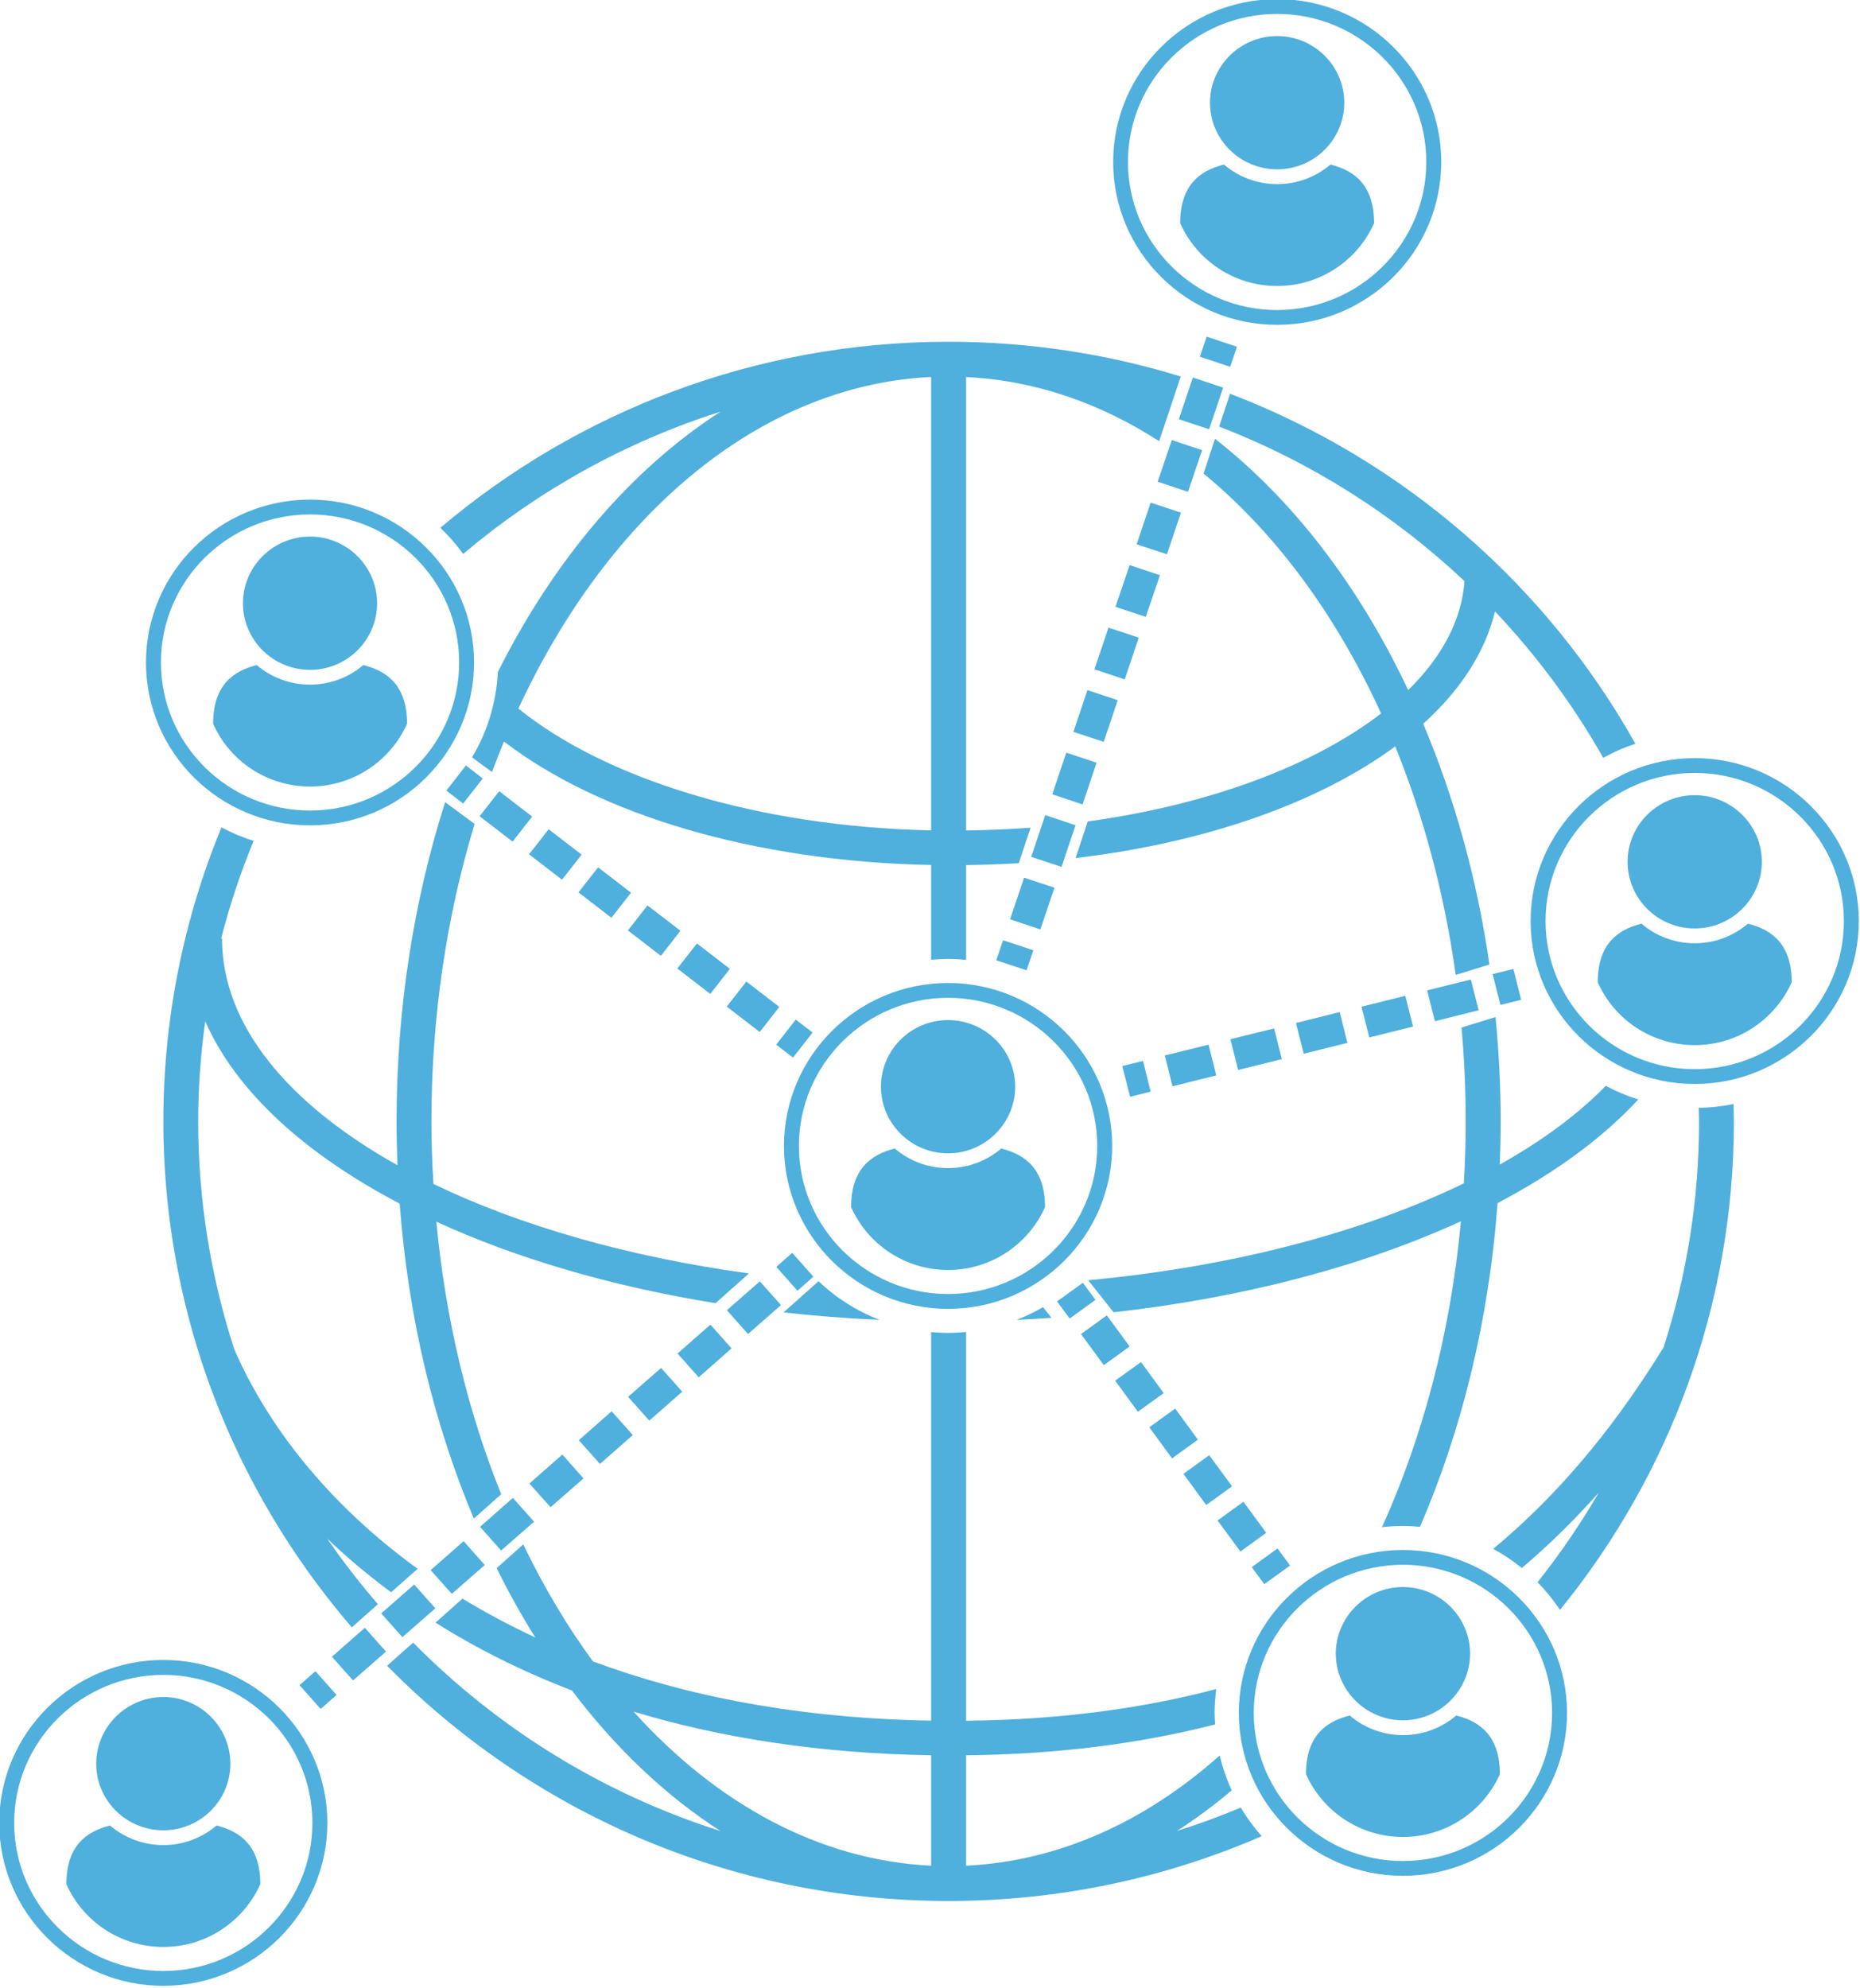 <?xml version="1.0" encoding="UTF-8" standalone="no"?>
<!DOCTYPE svg PUBLIC "-//W3C//DTD SVG 1.1//EN" "http://www.w3.org/Graphics/SVG/1.1/DTD/svg11.dtd">
<svg width="100%" height="100%" viewBox="0 0 87 93" version="1.1" xmlns="http://www.w3.org/2000/svg" xmlns:xlink="http://www.w3.org/1999/xlink" xml:space="preserve" xmlns:serif="http://www.serif.com/" style="fill-rule:evenodd;clip-rule:evenodd;stroke-linejoin:round;stroke-miterlimit:2;">
    <g transform="matrix(1,0,0,1,-137.5,-164.516)">
        <g transform="matrix(1.333,0,0,1.333,0,6e-06)">
            <path d="M145.93,138.387C149.152,139.629 152.07,141.484 154.539,143.809C154.441,145.18 153.742,146.477 152.563,147.633C150.84,143.98 148.516,140.949 145.785,138.816L145.383,140.035C147.891,142.094 150.031,144.988 151.613,148.453C149.238,150.281 145.594,151.652 141.32,152.242L140.891,153.527C145.504,152.98 149.445,151.57 152.109,149.609C153.102,152.059 153.832,154.758 154.23,157.625L154.273,157.613L155.414,157.262C154.977,154.234 154.176,151.391 153.09,148.813C154.391,147.641 155.262,146.309 155.609,144.871C157.074,146.422 158.352,148.141 159.406,150.008C159.762,149.809 160.141,149.645 160.535,149.516C157.41,143.934 152.375,139.551 146.313,137.234L145.93,138.387" style="fill:rgb(79,175,221);fill-rule:nonzero;"/>
        </g>
        <g transform="matrix(1.333,0,0,1.333,0,6e-06)">
            <path d="M135.824,188.883C131.902,188.695 128.297,186.711 125.383,183.477C128.41,184.391 131.887,184.945 135.824,185.008L135.824,188.883ZM144.441,187.668C145.105,187.242 145.75,186.766 146.371,186.238C146.191,185.852 146.051,185.441 145.949,185.016C143.344,187.336 140.305,188.727 137.051,188.883L137.051,185.008C140.199,184.977 143.105,184.613 145.789,183.926C145.781,183.793 145.77,183.66 145.77,183.52C145.77,183.238 145.793,182.957 145.828,182.684C143.293,183.355 140.387,183.762 137.051,183.797L137.051,170.156C136.84,170.176 136.629,170.188 136.418,170.188C136.219,170.188 136.02,170.176 135.824,170.16L135.824,183.793C131.211,183.715 127.266,182.945 123.957,181.715C123.047,180.473 122.227,179.098 121.512,177.609L120.578,178.441C120.996,179.289 121.449,180.102 121.934,180.875C121.027,180.453 120.176,179.996 119.379,179.512L118.434,180.355C119.855,181.25 121.449,182.055 123.219,182.734C124.746,184.754 126.504,186.426 128.434,187.668C124.301,186.355 120.613,184.059 117.648,181.055L116.734,181.867C121.742,186.957 128.723,190.121 136.438,190.121C140.34,190.121 144.055,189.309 147.422,187.848C147.148,187.539 146.902,187.203 146.688,186.844C145.957,187.152 145.207,187.426 144.441,187.668" style="fill:rgb(79,175,221);fill-rule:nonzero;"/>
        </g>
        <g transform="matrix(1.333,0,0,1.333,0,6e-06)">
            <path d="M162.758,162.293C162.758,162.449 162.77,162.605 162.77,162.766C162.77,165.531 162.332,168.195 161.523,170.699C160.121,172.965 158.25,175.516 155.547,177.766C155.902,177.957 156.238,178.184 156.551,178.438C157.5,177.633 158.398,176.75 159.25,175.793C158.609,176.895 157.891,177.945 157.102,178.938C157.395,179.234 157.656,179.559 157.891,179.906C161.703,175.215 163.992,169.25 163.992,162.766C163.992,162.563 163.98,162.359 163.977,162.156C163.582,162.242 163.172,162.281 162.758,162.293" style="fill:rgb(79,175,221);fill-rule:nonzero;"/>
        </g>
        <g transform="matrix(1.333,0,0,1.333,0,6e-06)">
            <path d="M117.805,178.465C114.656,176.184 112.535,173.438 111.371,170.762C110.555,168.242 110.105,165.555 110.105,162.766C110.105,161.574 110.195,160.402 110.352,159.25C111.426,161.703 113.836,163.902 117.176,165.652C117.473,169.656 118.387,173.402 119.777,176.703L120.738,175.848C119.574,172.965 118.785,169.73 118.461,166.285C121.25,167.566 124.582,168.551 128.258,169.145L129.43,168.102C125.188,167.52 121.391,166.426 118.359,164.961C118.316,164.238 118.289,163.508 118.289,162.766C118.289,159.059 118.832,155.527 119.805,152.328L118.77,151.566C117.68,154.984 117.066,158.777 117.066,162.766C117.066,163.281 117.078,163.793 117.098,164.305C113.266,162.164 110.941,159.387 110.941,156.352L110.91,156.352C111.211,155.172 111.594,154.031 112.051,152.922C111.656,152.801 111.277,152.641 110.922,152.449C109.609,155.637 108.883,159.117 108.883,162.766C108.883,165.699 109.355,168.527 110.219,171.18C110.223,171.191 110.227,171.199 110.23,171.211C111.363,174.664 113.172,177.816 115.496,180.52L116.41,179.707C115.777,178.973 115.18,178.207 114.633,177.406C115.316,178.059 116.063,178.688 116.875,179.289L117.805,178.465" style="fill:rgb(79,175,221);fill-rule:nonzero;"/>
        </g>
        <g transform="matrix(1.333,0,0,1.333,0,6e-06)">
            <path d="M135.824,152.555C129.719,152.426 124.391,150.746 121.34,148.281C124.488,141.488 129.789,136.938 135.824,136.645L135.824,152.555ZM128.434,137.863C125.293,139.887 122.598,143.055 120.621,146.996C120.566,148.086 120.246,149.105 119.715,149.992L120.414,150.508C120.551,150.145 120.688,149.789 120.836,149.438C124.141,151.977 129.551,153.645 135.824,153.77L135.824,157.094C136.02,157.078 136.219,157.066 136.418,157.066C136.629,157.066 136.84,157.078 137.051,157.098L137.051,153.773C137.676,153.766 138.289,153.742 138.898,153.707L139.313,152.461C138.57,152.516 137.816,152.547 137.051,152.559L137.051,136.648C139.453,136.762 141.742,137.555 143.824,138.898L144.582,136.629C142.004,135.836 139.27,135.41 136.438,135.41C129.637,135.41 123.41,137.871 118.602,141.938C118.895,142.219 119.164,142.523 119.402,142.855C122.023,140.641 125.082,138.926 128.434,137.863" style="fill:rgb(79,175,221);fill-rule:nonzero;"/>
        </g>
        <g transform="matrix(1.333,0,0,1.333,0,6e-06)">
            <path d="M140.047,169.66L139.75,169.285C139.453,169.457 139.145,169.605 138.824,169.73C139.234,169.711 139.641,169.688 140.047,169.66" style="fill:rgb(79,175,221);fill-rule:nonzero;"/>
        </g>
        <g transform="matrix(1.333,0,0,1.333,0,6e-06)">
            <path d="M131.871,168.375L130.645,169.469C131.742,169.59 132.867,169.68 134.012,169.73C133.207,169.418 132.484,168.957 131.871,168.375" style="fill:rgb(79,175,221);fill-rule:nonzero;"/>
        </g>
        <g transform="matrix(1.333,0,0,1.333,0,6e-06)">
            <path d="M152.379,176.961C152.582,176.961 152.781,176.973 152.977,176.992C154.438,173.613 155.395,169.758 155.699,165.633C157.719,164.57 159.395,163.344 160.637,161.996C160.242,161.875 159.859,161.711 159.496,161.52C158.516,162.523 157.262,163.449 155.777,164.281C155.797,163.781 155.809,163.273 155.809,162.766C155.809,161.523 155.742,160.301 155.629,159.105L154.434,159.473C154.531,160.551 154.582,161.648 154.582,162.766C154.582,163.5 154.559,164.223 154.516,164.941C150.996,166.648 146.438,167.863 141.336,168.34L142.227,169.465C146.852,168.945 151.031,167.824 154.414,166.27C154.051,170.188 153.078,173.832 151.645,177.004C151.887,176.977 152.129,176.961 152.379,176.961" style="fill:rgb(79,175,221);fill-rule:nonzero;"/>
        </g>
        <g transform="matrix(1.333,0,0,1.333,0,6e-06)">
            <path d="M138.285,163.719C137.781,164.145 137.129,164.406 136.418,164.406C135.703,164.406 135.051,164.145 134.547,163.719C133.688,163.934 133.016,164.461 133.016,165.773C133.59,167.07 134.898,167.98 136.418,167.98C137.938,167.98 139.242,167.07 139.82,165.773C139.82,164.461 139.148,163.934 138.285,163.719" style="fill:rgb(79,175,221);fill-rule:nonzero;"/>
        </g>
        <g transform="matrix(1.333,0,0,1.333,0,6e-06)">
            <path d="M136.418,163.887C137.715,163.887 138.773,162.836 138.773,161.547C138.773,160.262 137.715,159.211 136.418,159.211C135.117,159.211 134.063,160.262 134.063,161.547C134.063,162.836 135.117,163.887 136.418,163.887" style="fill:rgb(79,175,221);fill-rule:nonzero;"/>
        </g>
        <g transform="matrix(1.333,0,0,1.333,0,6e-06)">
            <path d="M136.418,168.824C133.531,168.824 131.184,166.492 131.184,163.629C131.184,160.762 133.531,158.43 136.418,158.43C139.301,158.43 141.652,160.762 141.652,163.629C141.652,166.492 139.301,168.824 136.418,168.824ZM142.176,163.629C142.176,160.477 139.59,157.91 136.418,157.91C133.242,157.91 130.66,160.477 130.66,163.629C130.66,166.777 133.242,169.344 136.418,169.344C139.59,169.344 142.176,166.777 142.176,163.629" style="fill:rgb(79,175,221);fill-rule:nonzero;"/>
        </g>
        <g transform="matrix(1.333,0,0,1.333,0,6e-06)">
            <path d="M154.25,183.613C153.746,184.043 153.094,184.301 152.379,184.301C151.664,184.301 151.016,184.043 150.512,183.613C149.648,183.828 148.977,184.355 148.977,185.672C149.555,186.965 150.859,187.875 152.379,187.875C153.898,187.875 155.203,186.965 155.781,185.672C155.781,184.355 155.109,183.828 154.25,183.613" style="fill:rgb(79,175,221);fill-rule:nonzero;"/>
        </g>
        <g transform="matrix(1.333,0,0,1.333,0,6e-06)">
            <path d="M152.379,183.781C153.676,183.781 154.734,182.73 154.734,181.441C154.734,180.156 153.676,179.105 152.379,179.105C151.082,179.105 150.023,180.156 150.023,181.441C150.023,182.73 151.082,183.781 152.379,183.781" style="fill:rgb(79,175,221);fill-rule:nonzero;"/>
        </g>
        <g transform="matrix(1.333,0,0,1.333,0,6e-06)">
            <path d="M152.379,188.719C149.492,188.719 147.145,186.387 147.145,183.52C147.145,180.656 149.492,178.324 152.379,178.324C155.266,178.324 157.613,180.656 157.613,183.52C157.613,186.387 155.266,188.719 152.379,188.719ZM152.379,177.805C149.203,177.805 146.621,180.371 146.621,183.52C146.621,186.672 149.203,189.238 152.379,189.238C155.555,189.238 158.137,186.672 158.137,183.52C158.137,180.371 155.555,177.805 152.379,177.805" style="fill:rgb(79,175,221);fill-rule:nonzero;"/>
        </g>
        <g transform="matrix(1.333,0,0,1.333,0,6e-06)">
            <path d="M114.031,151.016C115.551,151.016 116.855,150.109 117.434,148.813C117.434,147.496 116.762,146.969 115.898,146.754C115.395,147.184 114.742,147.441 114.031,147.441C113.316,147.441 112.664,147.184 112.16,146.754C111.297,146.969 110.629,147.496 110.629,148.813C111.203,150.109 112.508,151.016 114.031,151.016" style="fill:rgb(79,175,221);fill-rule:nonzero;"/>
        </g>
        <g transform="matrix(1.333,0,0,1.333,0,6e-06)">
            <path d="M114.031,146.922C115.328,146.922 116.383,145.875 116.383,144.586C116.383,143.297 115.328,142.246 114.031,142.246C112.73,142.246 111.676,143.297 111.676,144.586C111.676,145.875 112.73,146.922 114.031,146.922" style="fill:rgb(79,175,221);fill-rule:nonzero;"/>
        </g>
        <g transform="matrix(1.333,0,0,1.333,0,6e-06)">
            <path d="M114.031,141.469C116.914,141.469 119.262,143.797 119.262,146.664C119.262,149.527 116.914,151.859 114.031,151.859C111.145,151.859 108.797,149.527 108.797,146.664C108.797,143.797 111.145,141.469 114.031,141.469ZM114.031,152.379C117.203,152.379 119.785,149.816 119.785,146.664C119.785,143.512 117.203,140.949 114.031,140.949C110.855,140.949 108.273,143.512 108.273,146.664C108.273,149.816 110.855,152.379 114.031,152.379" style="fill:rgb(79,175,221);fill-rule:nonzero;"/>
        </g>
        <g transform="matrix(1.333,0,0,1.333,0,6e-06)">
            <path d="M164.484,155.828C163.984,156.258 163.332,156.516 162.617,156.516C161.902,156.516 161.25,156.258 160.75,155.828C159.887,156.043 159.215,156.57 159.215,157.883C159.789,159.184 161.098,160.09 162.617,160.09C164.137,160.09 165.441,159.184 166.02,157.883C166.02,156.57 165.348,156.043 164.484,155.828" style="fill:rgb(79,175,221);fill-rule:nonzero;"/>
        </g>
        <g transform="matrix(1.333,0,0,1.333,0,6e-06)">
            <path d="M162.617,155.996C163.914,155.996 164.973,154.949 164.973,153.656C164.973,152.371 163.914,151.32 162.617,151.32C161.316,151.32 160.262,152.371 160.262,153.656C160.262,154.949 161.316,155.996 162.617,155.996" style="fill:rgb(79,175,221);fill-rule:nonzero;"/>
        </g>
        <g transform="matrix(1.333,0,0,1.333,0,6e-06)">
            <path d="M162.617,160.934C159.73,160.934 157.383,158.602 157.383,155.738C157.383,152.871 159.73,150.539 162.617,150.539C165.504,150.539 167.852,152.871 167.852,155.738C167.852,158.602 165.504,160.934 162.617,160.934ZM162.617,150.02C159.441,150.02 156.859,152.586 156.859,155.738C156.859,158.887 159.441,161.453 162.617,161.453C165.793,161.453 168.375,158.887 168.375,155.738C168.375,152.586 165.793,150.02 162.617,150.02" style="fill:rgb(79,175,221);fill-rule:nonzero;"/>
        </g>
        <g transform="matrix(1.333,0,0,1.333,0,6e-06)">
            <path d="M147.965,133.453C149.484,133.453 150.789,132.547 151.367,131.25C151.367,129.934 150.699,129.406 149.836,129.191C149.332,129.621 148.68,129.879 147.965,129.879C147.254,129.879 146.602,129.621 146.098,129.191C145.234,129.406 144.563,129.934 144.563,131.25C145.141,132.547 146.445,133.453 147.965,133.453" style="fill:rgb(79,175,221);fill-rule:nonzero;"/>
        </g>
        <g transform="matrix(1.333,0,0,1.333,0,6e-06)">
            <path d="M147.965,129.359C149.266,129.359 150.32,128.313 150.32,127.023C150.32,125.734 149.266,124.684 147.965,124.684C146.668,124.684 145.609,125.734 145.609,127.023C145.609,128.313 146.668,129.359 147.965,129.359" style="fill:rgb(79,175,221);fill-rule:nonzero;"/>
        </g>
        <g transform="matrix(1.333,0,0,1.333,0,6e-06)">
            <path d="M147.965,123.906C150.852,123.906 153.199,126.234 153.199,129.102C153.199,131.965 150.852,134.297 147.965,134.297C145.078,134.297 142.73,131.965 142.73,129.102C142.73,126.234 145.078,123.906 147.965,123.906ZM147.965,134.816C151.141,134.816 153.723,132.254 153.723,129.102C153.723,125.949 151.141,123.387 147.965,123.387C144.793,123.387 142.211,125.949 142.211,129.102C142.211,132.254 144.793,134.816 147.965,134.816" style="fill:rgb(79,175,221);fill-rule:nonzero;"/>
        </g>
        <g transform="matrix(1.333,0,0,1.333,0,6e-06)">
            <path d="M110.75,187.473C110.246,187.902 109.594,188.16 108.883,188.16C108.168,188.16 107.516,187.902 107.012,187.473C106.148,187.688 105.48,188.215 105.48,189.531C106.055,190.824 107.359,191.734 108.883,191.734C110.402,191.734 111.707,190.824 112.285,189.531C112.285,188.215 111.613,187.688 110.75,187.473" style="fill:rgb(79,175,221);fill-rule:nonzero;"/>
        </g>
        <g transform="matrix(1.333,0,0,1.333,0,6e-06)">
            <path d="M108.883,187.641C110.18,187.641 111.234,186.594 111.234,185.305C111.234,184.016 110.18,182.965 108.883,182.965C107.582,182.965 106.527,184.016 106.527,185.305C106.527,186.594 107.582,187.641 108.883,187.641" style="fill:rgb(79,175,221);fill-rule:nonzero;"/>
        </g>
        <g transform="matrix(1.333,0,0,1.333,0,6e-06)">
            <path d="M108.883,192.578C105.996,192.578 103.648,190.246 103.648,187.383C103.648,184.516 105.996,182.188 108.883,182.188C111.766,182.188 114.113,184.516 114.113,187.383C114.113,190.246 111.766,192.578 108.883,192.578ZM108.883,181.664C105.707,181.664 103.125,184.23 103.125,187.383C103.125,190.531 105.707,193.098 108.883,193.098C112.055,193.098 114.637,190.531 114.637,187.383C114.637,184.23 112.055,181.664 108.883,181.664" style="fill:rgb(79,175,221);fill-rule:nonzero;"/>
        </g>
        <g transform="matrix(1.333,0,0,1.333,0,6e-06)">
            <path d="M143.258,160.645L142.531,160.824L142.805,161.902L143.527,161.723L143.258,160.645" style="fill:rgb(79,175,221);fill-rule:nonzero;"/>
        </g>
        <g transform="matrix(1.333,0,0,1.333,0,6e-06)">
            <path d="M150.16,158.93L148.625,159.313L148.898,160.391L150.43,160.012L150.16,158.93" style="fill:rgb(79,175,221);fill-rule:nonzero;"/>
        </g>
        <g transform="matrix(1.333,0,0,1.333,0,6e-06)">
            <path d="M147.859,159.504L146.324,159.883L146.598,160.961L148.129,160.582L147.859,159.504" style="fill:rgb(79,175,221);fill-rule:nonzero;"/>
        </g>
        <g transform="matrix(1.333,0,0,1.333,0,6e-06)">
            <path d="M154.762,157.789L153.227,158.168L153.5,159.25L155.035,158.867L154.762,157.789" style="fill:rgb(79,175,221);fill-rule:nonzero;"/>
        </g>
        <g transform="matrix(1.333,0,0,1.333,0,6e-06)">
            <path d="M152.461,158.359L150.926,158.742L151.199,159.82L152.734,159.438L152.461,158.359" style="fill:rgb(79,175,221);fill-rule:nonzero;"/>
        </g>
        <g transform="matrix(1.333,0,0,1.333,0,6e-06)">
            <path d="M145.559,160.074L144.023,160.453L144.293,161.535L145.828,161.152L145.559,160.074" style="fill:rgb(79,175,221);fill-rule:nonzero;"/>
        </g>
        <g transform="matrix(1.333,0,0,1.333,0,6e-06)">
            <path d="M155.527,157.598L155.801,158.68L156.527,158.5L156.254,157.418L155.527,157.598" style="fill:rgb(79,175,221);fill-rule:nonzero;"/>
        </g>
        <g transform="matrix(1.333,0,0,1.333,0,6e-06)">
            <path d="M138.109,157.113L139.172,157.465L139.41,156.762L138.348,156.41L138.109,157.113" style="fill:rgb(79,175,221);fill-rule:nonzero;"/>
        </g>
        <g transform="matrix(1.333,0,0,1.333,0,6e-06)">
            <path d="M142.293,144.711L143.355,145.063L143.852,143.602L142.789,143.246L142.293,144.711" style="fill:rgb(79,175,221);fill-rule:nonzero;"/>
        </g>
        <g transform="matrix(1.333,0,0,1.333,0,6e-06)">
            <path d="M141.555,146.902L142.617,147.258L143.109,145.793L142.047,145.441L141.555,146.902" style="fill:rgb(79,175,221);fill-rule:nonzero;"/>
        </g>
        <g transform="matrix(1.333,0,0,1.333,0,6e-06)">
            <path d="M143.035,142.516L144.098,142.867L144.59,141.406L143.527,141.055L143.035,142.516" style="fill:rgb(79,175,221);fill-rule:nonzero;"/>
        </g>
        <g transform="matrix(1.333,0,0,1.333,0,6e-06)">
            <path d="M143.773,140.32L144.836,140.676L145.332,139.215L144.27,138.859L143.773,140.32" style="fill:rgb(79,175,221);fill-rule:nonzero;"/>
        </g>
        <g transform="matrix(1.333,0,0,1.333,0,6e-06)">
            <path d="M140.816,149.098L141.879,149.449L142.371,147.988L141.309,147.633L140.816,149.098" style="fill:rgb(79,175,221);fill-rule:nonzero;"/>
        </g>
        <g transform="matrix(1.333,0,0,1.333,0,6e-06)">
            <path d="M144.516,138.129L145.578,138.48L146.07,137.02L145.008,136.664L144.516,138.129" style="fill:rgb(79,175,221);fill-rule:nonzero;"/>
        </g>
        <g transform="matrix(1.333,0,0,1.333,0,6e-06)">
            <path d="M140.074,151.289L141.137,151.645L141.629,150.18L140.566,149.828L140.074,151.289" style="fill:rgb(79,175,221);fill-rule:nonzero;"/>
        </g>
        <g transform="matrix(1.333,0,0,1.333,0,6e-06)">
            <path d="M139.336,153.484L140.398,153.836L140.891,152.375L139.828,152.02L139.336,153.484" style="fill:rgb(79,175,221);fill-rule:nonzero;"/>
        </g>
        <g transform="matrix(1.333,0,0,1.333,0,6e-06)">
            <path d="M138.594,155.676L139.656,156.031L140.152,154.566L139.086,154.215L138.594,155.676" style="fill:rgb(79,175,221);fill-rule:nonzero;"/>
        </g>
        <g transform="matrix(1.333,0,0,1.333,0,6e-06)">
            <path d="M146.555,135.586L145.492,135.23L145.254,135.934L146.316,136.289L146.555,135.586" style="fill:rgb(79,175,221);fill-rule:nonzero;"/>
        </g>
        <g transform="matrix(1.333,0,0,1.333,0,6e-06)">
            <path d="M131.664,159.648L131.074,159.195L130.387,160.074L130.977,160.527L131.664,159.648" style="fill:rgb(79,175,221);fill-rule:nonzero;"/>
        </g>
        <g transform="matrix(1.333,0,0,1.333,0,6e-06)">
            <path d="M126.918,157.402L128.074,158.293L128.762,157.414L127.605,156.523L126.918,157.402" style="fill:rgb(79,175,221);fill-rule:nonzero;"/>
        </g>
        <g transform="matrix(1.333,0,0,1.333,0,6e-06)">
            <path d="M121.715,153.395L122.871,154.285L123.559,153.406L122.402,152.516L121.715,153.395" style="fill:rgb(79,175,221);fill-rule:nonzero;"/>
        </g>
        <g transform="matrix(1.333,0,0,1.333,0,6e-06)">
            <path d="M128.652,158.738L129.809,159.629L130.496,158.75L129.34,157.859L128.652,158.738" style="fill:rgb(79,175,221);fill-rule:nonzero;"/>
        </g>
        <g transform="matrix(1.333,0,0,1.333,0,6e-06)">
            <path d="M119.98,152.059L121.137,152.949L121.824,152.07L120.668,151.18L119.98,152.059" style="fill:rgb(79,175,221);fill-rule:nonzero;"/>
        </g>
        <g transform="matrix(1.333,0,0,1.333,0,6e-06)">
            <path d="M123.449,154.73L124.605,155.621L125.293,154.742L124.137,153.852L123.449,154.73" style="fill:rgb(79,175,221);fill-rule:nonzero;"/>
        </g>
        <g transform="matrix(1.333,0,0,1.333,0,6e-06)">
            <path d="M125.184,156.066L126.34,156.957L127.027,156.078L125.871,155.188L125.184,156.066" style="fill:rgb(79,175,221);fill-rule:nonzero;"/>
        </g>
        <g transform="matrix(1.333,0,0,1.333,0,6e-06)">
            <path d="M118.813,151.16L119.402,151.613L120.09,150.734L119.5,150.277L118.813,151.16" style="fill:rgb(79,175,221);fill-rule:nonzero;"/>
        </g>
        <g transform="matrix(1.333,0,0,1.333,0,6e-06)">
            <path d="M113.66,182.547L114.402,183.383L114.961,182.891L114.219,182.059L113.66,182.547" style="fill:rgb(79,175,221);fill-rule:nonzero;"/>
        </g>
        <g transform="matrix(1.333,0,0,1.333,0,6e-06)">
            <path d="M127.09,172.25L126.348,171.418L125.191,172.43L125.934,173.266L127.09,172.25" style="fill:rgb(79,175,221);fill-rule:nonzero;"/>
        </g>
        <g transform="matrix(1.333,0,0,1.333,0,6e-06)">
            <path d="M121.891,176.813L121.148,175.977L119.996,176.992L120.734,177.824L121.891,176.813" style="fill:rgb(79,175,221);fill-rule:nonzero;"/>
        </g>
        <g transform="matrix(1.333,0,0,1.333,0,6e-06)">
            <path d="M123.625,175.293L122.883,174.457L121.727,175.473L122.469,176.305L123.625,175.293" style="fill:rgb(79,175,221);fill-rule:nonzero;"/>
        </g>
        <g transform="matrix(1.333,0,0,1.333,0,6e-06)">
            <path d="M125.355,173.773L124.613,172.938L123.461,173.953L124.203,174.785L125.355,173.773" style="fill:rgb(79,175,221);fill-rule:nonzero;"/>
        </g>
        <g transform="matrix(1.333,0,0,1.333,0,6e-06)">
            <path d="M118.426,179.852L117.684,179.016L116.527,180.031L117.27,180.863L118.426,179.852" style="fill:rgb(79,175,221);fill-rule:nonzero;"/>
        </g>
        <g transform="matrix(1.333,0,0,1.333,0,6e-06)">
            <path d="M120.16,178.332L119.418,177.496L118.262,178.512L119.004,179.344L120.16,178.332" style="fill:rgb(79,175,221);fill-rule:nonzero;"/>
        </g>
        <g transform="matrix(1.333,0,0,1.333,0,6e-06)">
            <path d="M114.797,181.551L115.539,182.383L116.695,181.371L115.953,180.535L114.797,181.551" style="fill:rgb(79,175,221);fill-rule:nonzero;"/>
        </g>
        <g transform="matrix(1.333,0,0,1.333,0,6e-06)">
            <path d="M128.82,170.73L128.078,169.898L126.926,170.91L127.668,171.746L128.82,170.73" style="fill:rgb(79,175,221);fill-rule:nonzero;"/>
        </g>
        <g transform="matrix(1.333,0,0,1.333,0,6e-06)">
            <path d="M130.555,169.211L129.813,168.379L128.656,169.391L129.398,170.227L130.555,169.211" style="fill:rgb(79,175,221);fill-rule:nonzero;"/>
        </g>
        <g transform="matrix(1.333,0,0,1.333,0,6e-06)">
            <path d="M131.691,168.215L130.949,167.379L130.391,167.871L131.133,168.707L131.691,168.215" style="fill:rgb(79,175,221);fill-rule:nonzero;"/>
        </g>
        <g transform="matrix(1.333,0,0,1.333,0,6e-06)">
            <path d="M141.59,169.027L141.148,168.43L140.242,169.082L140.684,169.684L141.59,169.027" style="fill:rgb(79,175,221);fill-rule:nonzero;"/>
        </g>
        <g transform="matrix(1.333,0,0,1.333,0,6e-06)">
            <path d="M147.582,177.203L146.781,176.113L145.875,176.77L146.676,177.859L147.582,177.203" style="fill:rgb(79,175,221);fill-rule:nonzero;"/>
        </g>
        <g transform="matrix(1.333,0,0,1.333,0,6e-06)">
            <path d="M146.383,175.57L145.582,174.48L144.676,175.133L145.477,176.227L146.383,175.57" style="fill:rgb(79,175,221);fill-rule:nonzero;"/>
        </g>
        <g transform="matrix(1.333,0,0,1.333,0,6e-06)">
            <path d="M143.984,172.301L143.188,171.211L142.281,171.863L143.078,172.953L143.984,172.301" style="fill:rgb(79,175,221);fill-rule:nonzero;"/>
        </g>
        <g transform="matrix(1.333,0,0,1.333,0,6e-06)">
            <path d="M145.184,173.934L144.387,172.844L143.48,173.5L144.277,174.59L145.184,173.934" style="fill:rgb(79,175,221);fill-rule:nonzero;"/>
        </g>
        <g transform="matrix(1.333,0,0,1.333,0,6e-06)">
            <path d="M142.789,170.664L141.988,169.574L141.082,170.227L141.883,171.32L142.789,170.664" style="fill:rgb(79,175,221);fill-rule:nonzero;"/>
        </g>
        <g transform="matrix(1.333,0,0,1.333,0,6e-06)">
            <path d="M148.418,178.352L147.98,177.75L147.074,178.406L147.512,179.004L148.418,178.352" style="fill:rgb(79,175,221);fill-rule:nonzero;"/>
        </g>
    </g>
</svg>

